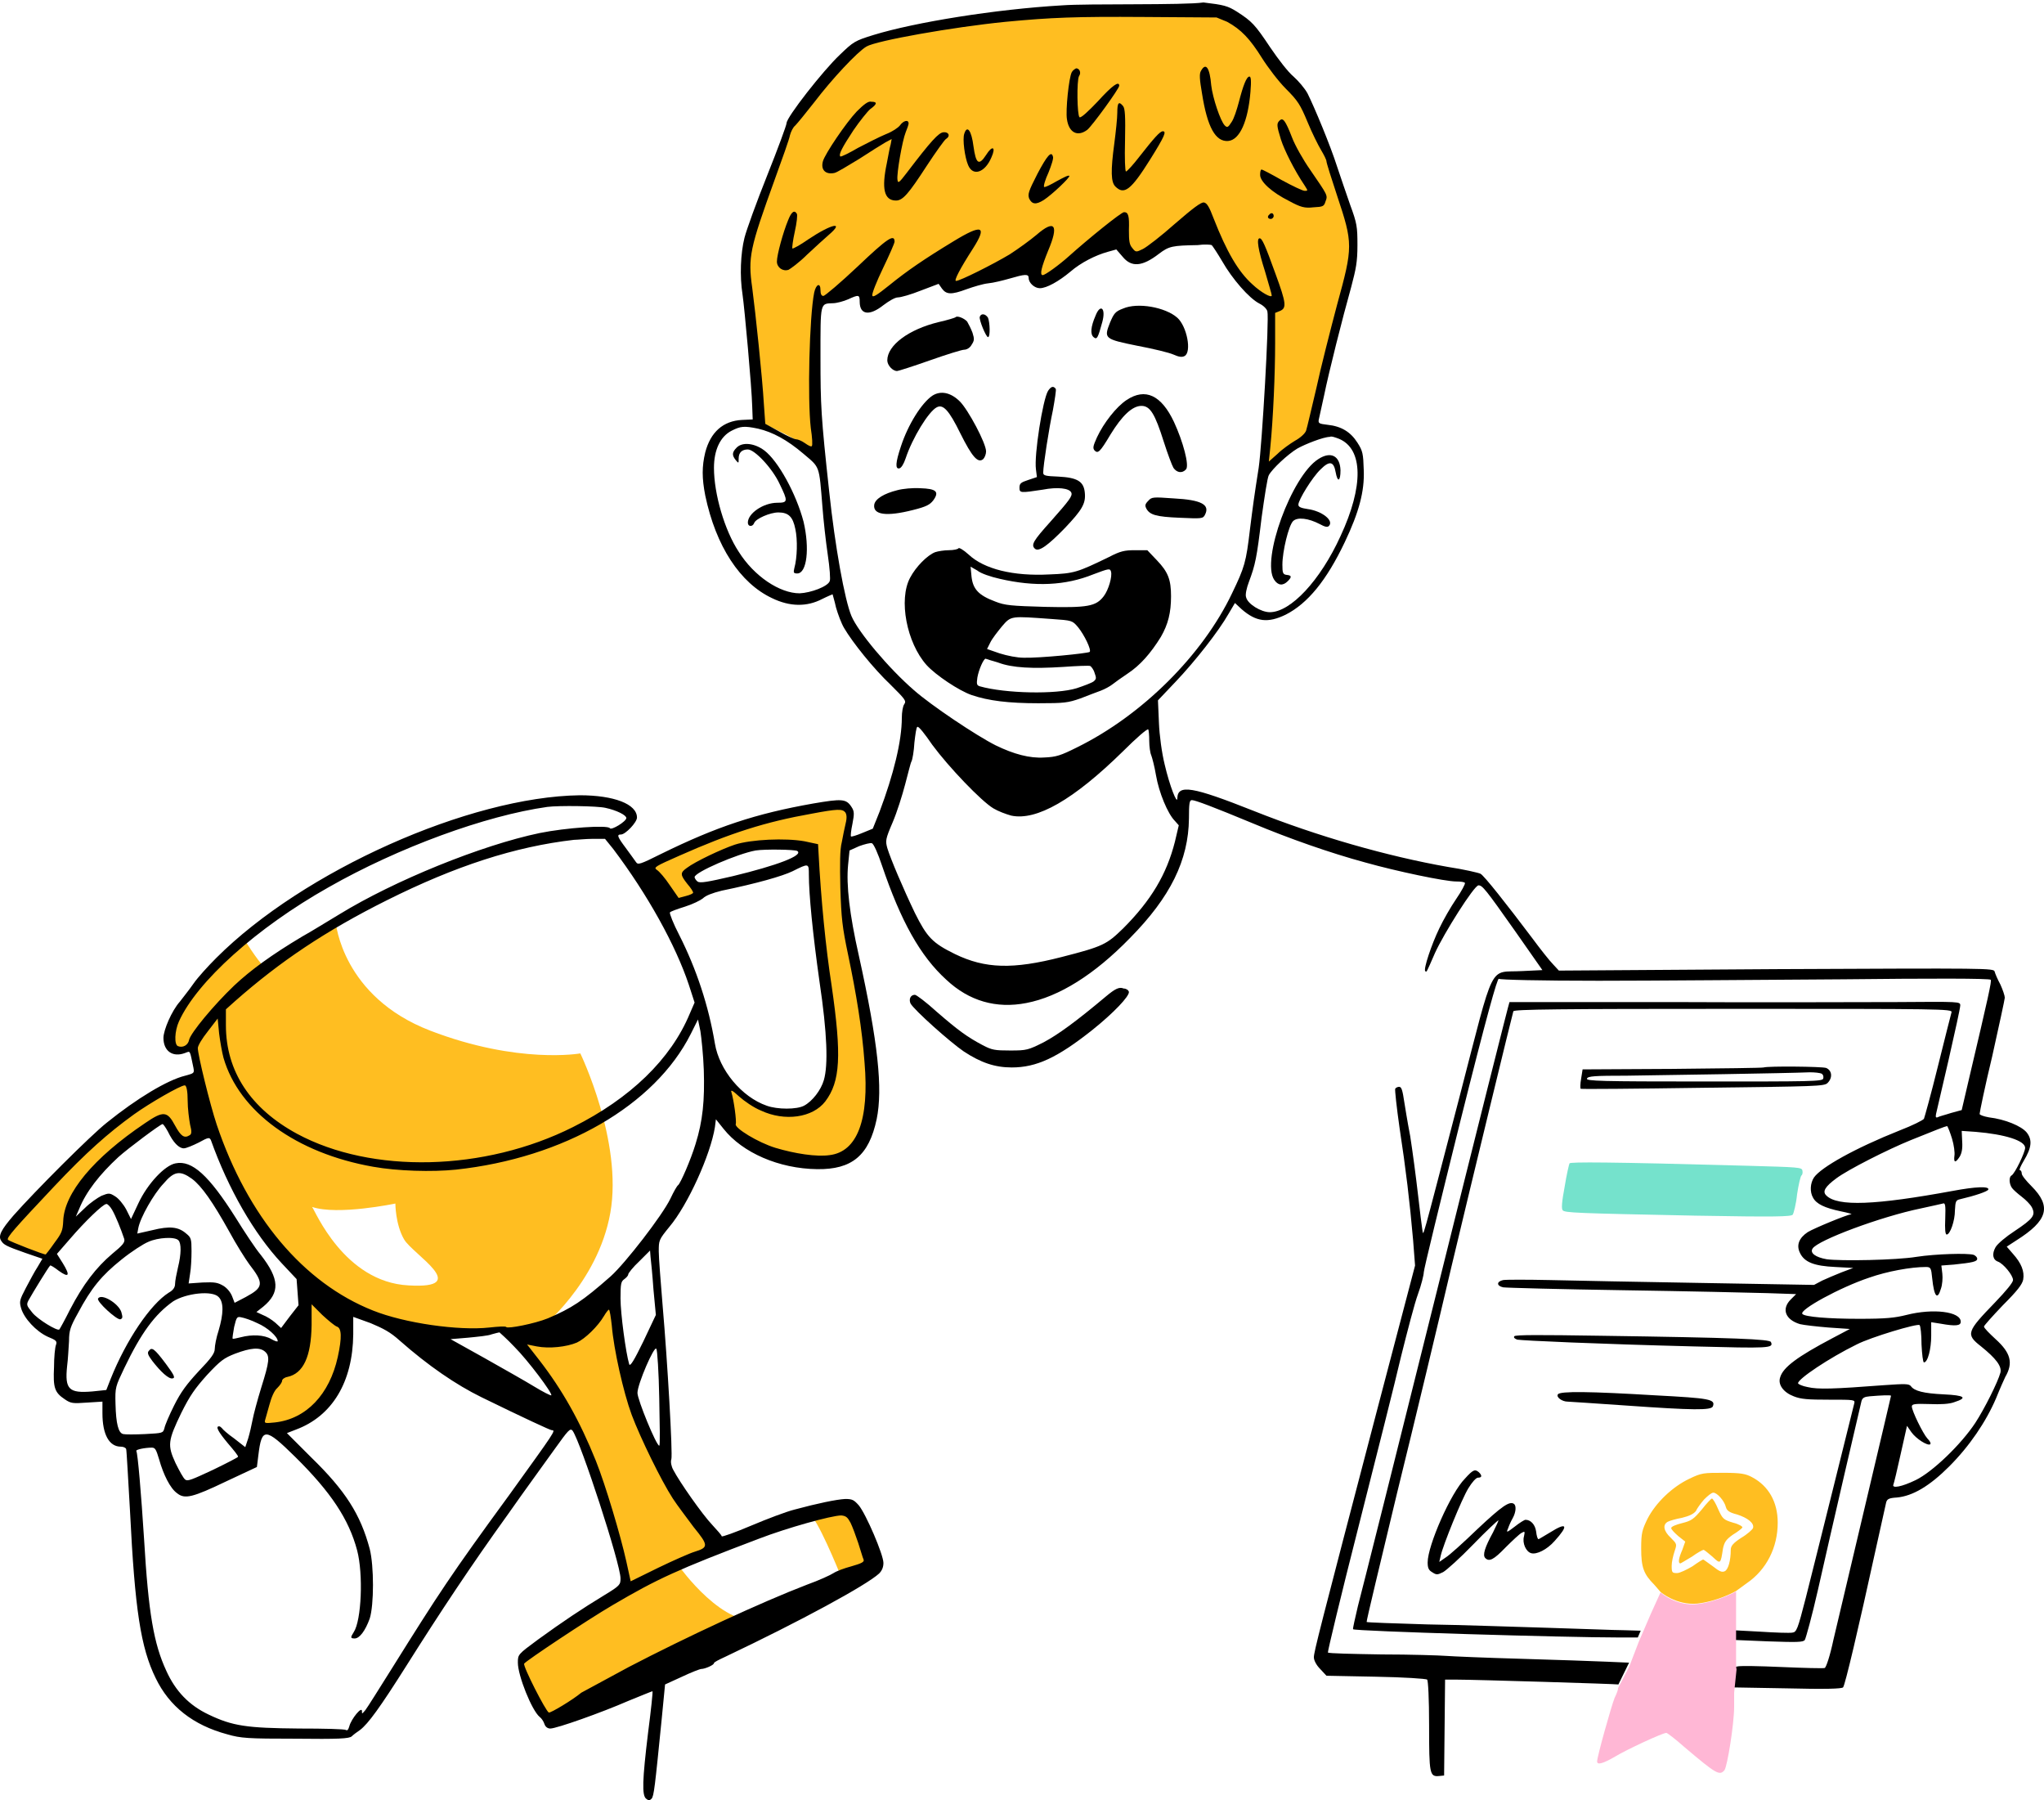 <svg width="636" height="560" viewBox="0 0 636 560" fill="none" xmlns="http://www.w3.org/2000/svg">
<path fill-rule="evenodd" clip-rule="evenodd" d="M516.686 495.218C516.686 495.218 521.507 499.436 528.136 498.833C534.765 498.08 540.189 494.916 540.189 494.916L543.503 492.506C549.68 488.288 553.145 481.357 553.145 473.674C553.145 467.196 550.283 462.224 545.16 459.512C543.202 458.458 541.695 458.156 536.272 458.156C530.095 458.156 529.492 458.156 525.726 459.964C520.302 462.525 515.18 467.497 512.619 472.469C510.961 475.934 510.66 476.838 510.66 481.659C510.66 487.534 511.413 489.643 514.728 492.958L516.686 495.218ZM530.245 466.442C531.3 465.388 532.505 464.333 533.108 464.333C534.313 464.333 536.573 466.894 537.025 468.853C537.326 469.907 538.08 470.51 540.49 471.113C543.805 472.167 545.914 473.825 545.462 475.331C545.311 475.783 543.654 477.29 541.846 478.344C539.285 480.001 538.532 480.905 538.532 482.111C538.532 485.425 537.778 488.137 536.724 488.74C535.82 489.192 535.066 488.89 532.957 487.233C531.451 486.178 530.095 485.124 529.944 485.124C529.793 485.124 528.287 486.028 526.63 487.233C524.822 488.288 522.713 489.342 521.809 489.342C520.302 489.342 520.151 489.192 520.151 487.082C520.151 485.877 520.603 483.919 521.055 482.563C521.809 480.303 521.809 480.303 519.85 478.344C517.59 476.235 517.289 474.276 518.946 473.373C519.549 473.071 521.507 472.469 523.315 472.167C525.726 471.565 526.931 470.962 527.684 470.058C527.986 469.305 529.191 467.648 530.245 466.442ZM534.615 469.455C535.97 472.469 536.272 472.77 539.285 473.674C541.093 474.126 542.298 474.879 542.147 475.18C541.997 475.482 540.641 476.536 539.134 477.44C537.025 478.947 536.573 479.7 536.121 481.659C535.368 486.63 535.368 486.63 532.807 484.22C531.601 483.165 530.245 482.111 530.095 482.111C529.794 482.111 528.136 483.015 526.479 484.22C524.671 485.274 523.014 486.329 522.863 486.329C522.11 486.329 522.261 484.822 523.466 482.111L524.37 479.55L522.261 477.892C521.055 476.838 520.001 475.783 520.001 475.331C520.001 474.879 521.507 474.277 523.315 473.825C526.328 473.071 526.931 472.619 529.492 469.606C530.999 467.648 532.505 466.141 532.656 466.141C532.957 466.141 533.861 467.648 534.615 469.455Z" fill="#FFBE21"/>
<path fill-rule="evenodd" clip-rule="evenodd" d="M488.362 361.887C488.211 362.188 487.458 365.352 486.855 369.118C485.951 373.939 485.801 376.049 486.253 376.501C487.006 377.254 489.868 377.404 527.533 378.158C552.993 378.61 557.212 378.459 557.814 377.856C558.116 377.404 558.869 374.542 559.17 371.529C559.622 368.516 560.225 365.955 560.526 365.653C560.828 365.503 560.978 364.749 560.828 364.147C560.677 363.092 559.622 363.092 543.803 362.64C500.264 361.435 488.663 361.435 488.362 361.887Z" fill="#75E2CC"/>
<path fill-rule="evenodd" clip-rule="evenodd" d="M1.139 385.088C1.139 385.088 15.602 367.913 25.545 358.422C35.488 349.081 52.362 338.385 55.375 337.029C58.388 335.673 60.497 336.275 60.497 336.275L62.154 352.697C62.154 352.697 58.388 356.614 57.032 356.011C55.676 355.409 50.253 348.177 50.253 348.177C50.253 348.177 40.912 354.053 33.831 359.778C26.75 365.503 22.381 373.487 21.929 376.802C21.477 380.116 21.779 382.527 21.779 382.527C21.779 382.527 15.451 391.566 14.698 391.566C14.246 391.566 1.892 388.101 1.139 385.088ZM86.41 425.615C86.41 425.615 77.823 443.392 80.083 444.145C82.342 444.899 93.792 444.296 101.626 434.955C109.461 425.614 106.899 407.686 106.899 407.686C106.899 407.686 129.95 414.918 138.085 414.918C146.221 414.918 156.767 414.014 156.767 414.014C156.767 414.014 169.874 426.518 176.653 439.475C183.583 452.431 192.02 481.207 192.773 484.37C193.527 487.384 194.28 495.519 194.28 495.519C194.28 495.519 162.19 514.954 162.04 517.063C161.738 519.172 167.765 534.539 170.778 534.991C172.736 535.292 216.728 514.351 245.955 500.34C243.093 501.545 240.23 502.751 237.368 503.655C225.466 507.27 211.304 487.233 211.304 487.233C211.304 487.233 221.097 482.864 231.04 478.645C226.069 480.152 222.603 481.357 222.603 481.357C222.603 481.357 207.237 460.265 200.758 446.857C195.335 435.558 192.02 408.741 191.116 400.606L167.765 413.713C167.765 413.713 185.994 399.4 189.911 377.254C193.828 355.107 180.57 327.688 180.57 327.688C180.57 327.688 161.286 331.153 133.867 320.607C106.447 310.061 104.489 287.011 104.489 287.011C104.489 287.011 84.904 300.419 82.945 301.022C82.041 301.323 79.028 296.954 76.015 292.284C65.017 301.022 57.334 309.458 54.32 316.087C50.705 323.62 52.663 326.935 54.622 326.935C56.58 326.935 59.895 326.181 59.895 326.181L61.401 334.919C61.401 334.919 65.318 351.341 71.646 365.201C77.973 379.062 92.888 396.237 94.546 397.14C96.203 398.195 96.504 426.368 86.41 425.615ZM253.036 496.875C264.034 491.602 271.567 487.986 271.567 487.986C271.567 487.986 267.198 470.661 264.335 469.606C263.431 469.305 258.761 470.36 252.885 472.017C256.2 476.536 262.226 491.753 262.226 491.753C262.226 491.753 258.309 494.163 253.036 496.875ZM224.411 349.081L223.507 337.179L224.863 334.769C228.479 338.234 233.752 343.055 236.464 344.411C240.833 346.369 248.516 348.026 254.844 342.151C261.171 336.275 258.761 319.101 256.953 304.336C255.145 289.572 252.584 264.412 252.584 264.412C252.584 264.412 245.051 262.755 234.807 263.358C224.562 264.111 214.468 272.096 214.468 272.096C214.468 272.096 217.029 277.821 216.728 278.875C216.577 279.779 209.798 281.888 207.086 282.792L200.005 271.041L200.306 269.535C204.525 267.727 213.865 263.659 219.741 260.947C227.575 257.482 245.955 252.962 245.955 252.962C245.955 252.962 261.473 250.703 262.979 251.155C264.335 251.607 264.335 255.373 263.13 260.043C261.925 264.714 262.377 280.231 264.335 291.832C266.294 303.432 271.567 332.66 271.567 342.151C271.567 351.642 267.198 363.544 248.215 361.435C235.56 359.928 228.027 353.3 224.411 349.081ZM97.107 375.446C105.092 378.158 123.02 374.391 123.02 374.391C123.02 374.391 123.02 380.87 125.731 385.54C128.443 390.21 147.125 401.058 127.087 399.852C107.05 398.798 98.011 376.501 97.107 375.446Z" fill="#FFBE21"/>
<path fill-rule="evenodd" clip-rule="evenodd" d="M236.314 131.232C236.314 131.232 244.449 134.848 247.763 136.957C251.078 139.066 255.296 140.874 255.296 140.874C255.296 140.874 253.488 123.549 253.639 115.865C253.79 108.182 255.146 93.267 255.146 93.267C255.146 93.267 256.803 92.363 260.117 91.76C263.432 91.158 270.663 87.994 270.663 87.994C270.663 87.994 269.609 94.02 270.814 94.472C272.019 94.924 294.618 85.282 294.618 85.282C294.618 85.282 294.467 89.199 296.877 88.747C299.439 88.446 320.832 81.365 320.832 81.365C320.832 81.365 320.982 87.542 324.146 87.24C327.31 86.939 346.594 74.435 346.594 74.435C346.594 74.435 351.114 81.666 354.88 80.16C358.646 78.653 374.315 70.518 374.315 70.518L380.04 77.598C380.04 77.598 386.066 86.638 388.627 89.802C391.188 92.965 396.461 95.828 396.461 95.828L393.297 145.846C393.297 145.846 399.776 141.175 401.584 139.518C403.391 137.861 407.911 135.3 407.911 135.3L420.868 84.981C420.868 84.981 422.223 76.845 421.32 71.422C420.416 65.998 405.049 29.388 405.049 29.388C405.049 29.388 399.324 22.91 397.817 21.404C396.311 19.897 389.983 6.489 377.479 4.53C364.974 2.572 327.762 3.325 310.135 5.585C292.508 7.845 272.471 11.31 266.897 14.172C261.322 17.035 249.722 34.661 246.408 39.031C243.093 43.249 232.698 76.092 232.396 81.214C232.396 86.186 236.615 118.426 236.314 131.232Z" fill="#FFBE21"/>
<path fill-rule="evenodd" clip-rule="evenodd" d="M330.475 1.668C309.684 2.873 284.675 6.941 271.869 10.858C265.994 12.666 265.542 12.967 261.323 17.035C256.05 22.006 244.751 36.469 244.751 38.277C244.751 38.88 242.039 46.262 238.725 54.548C235.41 62.834 232.247 71.572 231.644 73.983C230.439 78.804 230.137 85.885 231.041 91.609C231.644 95.677 233.904 120.385 234.054 126.411L234.205 130.479L230.891 130.629C225.015 130.931 221.098 134.396 219.441 140.723C218.386 145.092 218.386 148.708 219.441 154.132C222.755 169.951 230.288 181.401 240.231 186.071C245.806 188.783 251.079 188.783 255.749 186.372C257.557 185.468 259.063 184.866 259.063 184.866C259.063 185.016 259.666 186.824 260.118 188.934C260.721 191.043 261.775 193.905 262.679 195.412C265.24 199.781 271.719 207.916 277.142 213.039C281.511 217.408 282.114 218.01 281.361 219.065C280.909 219.667 280.607 221.626 280.607 223.283C280.607 230.515 278.046 240.91 273.677 252.51L271.568 257.783L268.253 259.139C266.446 259.893 264.939 260.345 264.788 260.194C264.638 260.043 264.788 258.386 265.24 256.277C265.843 253.113 265.843 252.36 264.939 251.004C263.282 248.443 261.926 248.443 253.037 249.949C235.109 253.113 222.906 257.181 205.731 265.618C199.102 268.932 198.5 269.083 197.897 268.179C197.445 267.576 196.089 265.617 194.733 263.81C192.021 260.194 191.871 259.591 193.227 259.591C194.583 259.591 198.198 255.825 198.198 254.318C198.198 250.1 190.967 247.388 180.421 247.388C146.071 247.84 94.396 270.89 67.278 298.009C64.717 300.57 61.553 304.035 60.197 305.993C58.841 307.952 56.883 310.362 55.979 311.568C53.418 314.43 50.856 320.456 50.856 322.867C50.856 326.935 53.719 329.044 57.636 327.537C59.293 326.935 58.992 326.483 60.197 332.208C60.498 333.865 60.348 333.865 57.636 334.618C52.062 335.974 42.57 341.699 33.23 349.232C28.258 353.149 10.932 370.474 4.153 378.158C0.387 382.527 -0.668 384.485 0.387 385.992C1.14 387.197 1.893 387.649 7.919 389.758L13.192 391.566L11.686 394.127C10.782 395.483 9.275 398.346 8.07 400.606C6.111 404.372 5.961 404.824 6.563 406.933C7.467 410.097 11.234 414.165 14.85 415.822C17.411 416.876 17.863 417.178 17.411 418.383C17.109 419.136 16.808 422.3 16.808 425.313C16.507 431.641 16.959 433.147 20.122 435.257C22.081 436.613 22.684 436.612 27.053 436.311L31.874 436.01V439.626C31.874 446.255 33.983 450.021 37.599 450.021C38.352 450.021 39.105 450.322 39.256 450.774C39.407 451.226 39.858 459.964 40.461 470.209C41.968 500.641 43.776 512.543 48.446 522.035C52.664 530.773 60.046 536.648 70.743 539.511C74.961 540.716 76.92 540.867 91.986 540.867C105.243 541.017 108.708 540.867 109.462 540.113C109.914 539.661 111.119 538.757 112.023 538.155C114.584 536.196 118.2 531.225 126.486 518.118C137.032 501.395 146.523 487.082 158.124 470.962C163.397 463.429 170.026 454.39 172.587 450.774C176.805 444.898 177.408 444.145 178.161 445.049C180.722 448.665 193.076 486.48 193.076 490.999C193.076 492.958 192.925 493.259 187.954 496.272C181.023 500.491 175.148 504.408 167.464 509.982C161.137 514.652 161.137 514.652 161.137 517.214C161.137 521.281 165.506 532.129 167.916 534.087C168.519 534.539 169.122 535.443 169.423 536.347C169.724 537.251 170.478 537.703 171.231 537.703C173.189 537.703 187.2 532.731 195.486 529.115C199.554 527.458 202.869 526.102 203.019 526.102C203.17 526.253 202.567 531.978 201.663 538.908C199.855 553.823 199.705 558.493 201.061 559.548C201.814 560.151 202.115 560.151 202.718 559.548C203.471 558.795 203.773 555.932 205.882 534.84L206.936 523.993L212.209 521.583C215.072 520.227 217.784 519.172 218.236 519.172C219.29 519.172 222.153 517.967 222.153 517.364C222.153 517.063 223.659 516.31 225.618 515.406C249.12 504.257 269.609 493.109 273.526 489.493C274.43 488.589 274.882 487.534 274.882 486.178C274.882 483.617 269.459 470.962 267.199 468.25C265.692 466.593 265.24 466.292 262.981 466.292C260.269 466.442 254.393 467.648 247.162 469.606C244.751 470.209 238.725 472.469 233.753 474.578C228.782 476.687 224.563 478.194 224.563 477.892C224.563 477.591 223.207 476.085 221.55 474.277C218.537 471.113 211.456 461.019 209.498 457.252C208.895 456.198 208.594 454.691 208.895 453.938C209.347 452.281 207.69 423.505 206.183 406.18C205.58 398.798 204.978 391.265 204.978 389.306C204.978 385.841 204.978 385.691 208.292 381.623C214.017 374.843 221.098 359.175 222.454 350.588L222.755 348.177L225.166 351.19C231.041 358.572 242.341 363.544 254.242 363.695C265.09 363.845 270.363 359.476 272.773 348.177C274.732 338.686 273.225 324.374 267.199 297.105C264.336 284.45 263.282 275.259 263.884 269.083L264.336 264.563L267.35 263.207C269.007 262.604 270.815 262.152 271.267 262.303C271.869 262.454 273.225 265.618 274.43 269.233C280.306 286.559 286.332 297.406 294.468 304.788C301.549 311.417 309.985 313.828 319.326 312.02C329.571 310.061 340.569 303.131 351.566 291.832C364.222 279.026 369.796 267.576 369.947 254.62C369.947 249.949 370.097 248.895 370.85 248.895C371.905 248.895 377.479 251.004 389.833 256.126C400.982 260.797 413.788 265.316 424.936 268.329C434.578 271.041 449.644 274.205 453.109 274.205C454.465 274.205 455.67 274.356 455.821 274.657C455.971 274.958 454.766 277.218 453.109 279.629C451.452 282.039 449.041 286.257 447.836 288.819C445.425 293.79 442.864 301.474 443.467 302.076C443.919 302.528 443.768 302.679 446.48 296.502C449.192 290.476 458.683 275.41 460.039 275.41C461.244 275.41 462.148 276.465 471.489 289.723L479.926 301.775L473.598 302.076C463.052 302.679 465.312 298.159 454.163 341.096C441.659 389.005 443.015 384.335 442.563 382.527C442.412 381.623 441.81 376.802 441.207 371.529C440.604 366.256 439.55 358.271 438.796 353.45C437.893 348.78 437.139 343.959 436.989 343.055C436.386 338.987 436.085 338.083 435.331 338.083C434.879 338.083 434.277 338.385 434.126 338.686C433.975 338.987 434.578 344.561 435.482 350.889C437.441 363.695 438.646 373.789 439.7 385.841L440.303 393.675L428.703 437.818C410.473 507.421 408.816 513.899 408.816 515.556C408.816 516.46 409.569 517.967 410.774 519.172L412.733 521.281L428.1 521.583C436.537 521.733 443.768 522.185 444.069 522.487C444.371 522.788 444.672 528.362 444.672 536.799C444.672 551.865 444.823 552.768 447.836 552.467L449.342 552.316L449.493 537.401L449.644 522.487H453.109C458.984 522.487 503.277 523.843 503.579 523.993L506.893 517.214L499.963 516.912C496.197 516.762 484.144 516.31 473.297 516.008C462.45 515.707 451.904 515.255 449.945 515.104C447.987 514.954 438.947 514.652 429.908 514.652C420.868 514.502 413.336 514.351 413.185 514.05C413.034 513.899 417.253 496.272 422.676 475.03C428.1 453.637 434.126 429.833 435.934 421.999C437.893 414.165 440.152 405.427 441.207 402.564C442.262 399.702 443.015 396.538 443.015 395.785C443.015 394.881 448.137 373.939 454.314 349.081C462.6 315.937 465.915 304.186 466.367 304.487C466.819 304.788 479.022 305.089 497.402 305.089C514.125 305.089 548.474 304.788 573.483 304.638C600.752 304.336 619.283 304.336 619.433 304.788C619.735 305.24 618.831 309.459 612.503 336.275L610.394 345.315L607.08 346.219C605.272 346.821 603.313 347.273 602.861 347.575C602.259 347.725 602.259 347.424 602.409 346.52C602.56 345.767 604.368 338.083 606.326 329.646C608.285 321.059 609.942 313.526 609.942 312.773C609.942 311.568 609.942 311.568 590.206 311.718C579.359 311.718 547.872 311.869 520.151 311.718C492.43 311.718 469.832 311.718 469.681 311.718C469.53 311.869 459.286 352.546 446.932 402.263C434.578 451.829 423.58 495.67 422.526 499.587C421.622 503.504 420.868 506.668 421.019 506.818C421.622 507.421 487.007 509.379 503.88 509.379H509.605L510.509 507.27L505.537 507.12C502.825 507.12 491.978 506.668 481.583 506.366C471.188 506.065 454.314 505.462 444.069 505.312C433.825 505.01 425.388 504.709 425.237 504.559C425.087 504.408 429.456 486.329 434.729 464.333C440.152 442.337 447.685 410.85 451.602 394.127C458.532 365.051 470.434 316.087 470.886 314.581C471.188 313.978 485.349 313.828 539.284 313.828C603.916 313.828 607.532 313.828 607.23 314.882C607.08 315.485 605.121 323.018 603.012 331.605C600.903 340.192 598.793 347.725 598.643 348.027C598.341 348.479 595.027 350.136 591.11 351.642C577.099 357.217 566.704 363.092 564.444 366.256C563.239 368.064 563.088 370.776 564.143 372.583C565.197 374.542 567.758 375.747 572.73 376.802C574.99 377.254 576.496 377.706 576.044 377.706C574.688 377.857 564.444 382.075 562.485 383.28C559.773 385.088 558.87 387.348 560.075 389.758C561.431 392.621 564.444 393.826 571.073 394.127L576.647 394.429L573.031 395.785C571.073 396.538 568.361 397.743 567.005 398.346L564.444 399.702L529.642 399.099C510.509 398.798 489.116 398.346 482.185 398.195C475.105 398.045 468.626 398.045 467.722 398.195C465.613 398.647 465.613 400.003 467.722 400.455C468.626 400.606 485.5 401.058 505.236 401.359C524.972 401.66 545.16 402.112 549.981 402.263L558.87 402.564L557.212 404.221C554.199 407.235 555.555 410.549 560.075 411.905C561.28 412.206 565.348 412.658 568.964 412.959L575.592 413.411L570.169 416.274C559.322 421.999 554.802 425.313 553.898 428.477C553.145 430.737 554.953 433.147 558.116 434.353C560.376 435.257 562.485 435.407 569.114 435.407C577.099 435.407 577.25 435.407 576.948 436.613C576.798 437.215 573.935 448.665 570.621 462.073C567.306 475.331 563.389 491.15 561.883 497.026C559.322 506.969 559.02 507.722 557.664 507.873C556.76 508.024 552.391 507.873 547.721 507.572L539.284 507.12V510.133L550.132 510.585C559.02 510.886 561.129 510.886 561.581 510.133C561.883 509.681 563.841 502.6 565.649 494.615C567.457 486.48 571.223 470.209 573.935 458.458C576.647 446.707 579.057 436.613 579.208 435.859C579.509 434.805 580.112 434.503 581.769 434.353C585.385 434.051 588.398 433.901 588.398 434.202C588.398 434.353 584.782 449.569 580.413 468.1C576.044 486.63 571.525 505.613 570.47 510.133C569.416 515.104 568.21 518.72 567.758 518.871C567.306 519.022 561.28 518.871 554.35 518.569C547.42 518.268 541.243 518.118 540.489 518.419C539.736 518.569 539.435 518.569 539.284 517.666L538.531 524.897L555.706 525.198C567.909 525.5 573.031 525.349 573.483 524.897C574.086 524.294 578.304 506.366 583.577 482.261C585.234 474.728 586.741 468.1 586.892 467.346C587.193 466.292 587.796 465.99 590.206 465.84C595.178 465.388 600.451 462.224 606.477 456.198C612.805 449.87 617.927 442.337 621.091 434.955C622.296 431.942 623.652 428.929 623.953 428.326C626.514 423.957 625.61 420.794 620.94 416.575C618.981 414.767 617.324 413.11 617.324 412.658C617.324 412.357 620.036 409.344 623.2 406.029C627.72 401.51 629.226 399.551 629.527 398.044C629.979 395.483 628.925 392.922 626.364 390.06L624.405 387.8L627.418 385.841C637.211 379.664 638.416 375.295 632.089 368.968C630.431 367.311 629.075 365.653 629.075 365.051C629.075 364.448 628.774 363.996 628.473 363.996C628.172 363.996 628.774 362.64 629.678 361.134C632.239 356.915 632.39 354.505 630.582 352.245C628.925 350.286 623.953 348.177 618.831 347.575C617.174 347.273 615.968 346.821 615.968 346.52C615.968 346.068 617.626 337.933 619.885 328.592C621.995 319.1 623.802 310.814 623.802 310.362C623.802 309.76 623.2 307.952 622.447 306.295C621.543 304.638 620.789 302.83 620.639 302.227C620.337 301.172 618.981 301.172 552.693 301.474L485.048 301.926L483.24 299.967C482.185 298.913 479.323 295.297 476.762 291.832C468.928 281.436 461.696 272.246 460.642 271.794C460.039 271.493 455.519 270.439 450.548 269.685C431.716 266.371 410.021 260.194 389.984 252.209C371.001 244.676 366.481 243.923 366.331 248.292C366.331 250.552 363.92 244.375 362.414 237.897C361.51 234.281 360.756 228.707 360.606 224.79L360.305 217.859L365.879 211.984C371.754 205.807 379.137 196.466 382.3 190.892L384.259 187.578L386.368 189.536C390.888 193.453 394.504 193.905 400.078 191.193C406.857 187.728 412.733 180.647 418.458 168.595C422.827 159.405 424.635 152.776 424.333 146.147C424.183 141.175 424.032 140.271 422.375 137.71C420.266 134.396 417.403 132.588 413.034 132.136C410.473 131.835 410.172 131.684 410.322 130.629C410.473 130.027 411.226 126.562 411.98 123.097C413.486 115.715 417.705 98.992 420.416 89.35C421.923 83.625 422.375 81.516 422.375 76.243C422.375 70.517 422.224 69.463 420.115 63.738C418.91 60.273 417.102 55 416.047 51.836C413.938 45.207 408.967 33.306 406.857 29.087C405.953 27.43 403.995 25.17 402.488 23.814C400.831 22.458 397.818 18.541 395.257 14.775C390.436 7.543 389.532 6.639 384.861 3.626C381.999 1.818 380.794 1.517 374.466 0.764C368.591 1.668 338.309 1.065 330.475 1.668ZM381.848 6.79C386.217 9.2 388.929 12.063 392.696 18.089C394.504 20.952 397.818 25.321 400.078 27.581C403.844 31.347 404.597 32.552 406.857 37.976C408.213 41.29 410.172 45.207 411.076 46.714C411.98 48.22 412.733 49.727 412.733 50.179C412.733 50.631 414.24 55.452 416.047 60.876C421.019 75.791 421.019 76.695 416.047 94.773C413.938 102.758 410.925 114.509 409.569 120.837C408.063 127.164 406.707 133.04 406.405 133.944C406.104 134.848 404.597 136.204 402.94 137.108C401.434 138.012 398.873 139.82 397.517 141.175L394.805 143.586L395.257 139.217C396.161 130.178 396.763 116.166 396.763 106.826V97.334L398.27 96.732C400.379 95.828 400.228 94.321 396.914 85.282C393.6 76.092 392.696 74.133 391.942 74.133C390.888 74.133 391.49 77.749 393.6 84.378C394.654 88.144 395.709 91.459 395.709 91.911C395.709 92.815 392.394 91.007 389.683 88.446C385.313 84.529 381.698 78.352 377.63 67.956C376.274 64.341 375.521 63.135 374.617 62.985C373.713 62.834 371.152 64.793 365.577 69.614C361.359 73.38 356.839 76.845 355.634 77.448C353.525 78.502 353.374 78.502 352.32 77.147C351.416 76.092 351.265 75.037 351.265 71.572C351.416 67.203 351.114 65.998 349.759 65.998C348.855 65.998 338.459 74.435 332.584 79.708C329.571 82.419 325.202 85.583 324.448 85.583C323.394 85.583 324.147 82.871 326.105 78.05C329.571 69.915 328.215 68.107 322.49 73.079C320.531 74.736 316.765 77.448 314.204 79.105C308.931 82.269 298.686 87.391 297.481 87.391C296.728 87.391 298.686 83.625 302.754 77.297C307.273 70.216 305.616 69.614 296.728 75.037C287.537 80.612 282.265 84.227 276.69 88.747C272.924 91.76 271.568 92.664 271.417 91.911C271.267 91.308 272.773 87.542 274.732 83.474C276.69 79.406 278.347 75.64 278.347 75.188C278.347 72.627 276.088 74.133 266.898 82.871C261.474 87.994 256.653 92.061 256.201 92.061C255.598 92.061 255.297 91.459 255.297 90.254C255.297 87.843 253.941 88.295 253.339 91.007C251.832 98.54 251.229 124.151 252.284 133.191C252.736 136.053 252.887 138.614 252.585 138.765C252.435 139.066 251.531 138.614 250.476 137.861C249.421 137.108 248.216 136.656 247.764 136.656C247.162 136.656 244.902 135.601 242.491 134.245L238.122 131.835L237.67 125.507C237.218 117.673 235.109 97.485 234.054 89.5C232.699 80.009 233.301 77.297 240.985 56.055C243.395 49.426 245.655 43.098 245.806 42.044C246.107 40.989 246.71 39.633 247.463 39.03C248.066 38.428 250.777 35.113 253.489 31.648C258.762 24.718 266.747 16.131 269.609 14.473C272.622 12.665 296.276 8.447 312.848 6.79C327.16 5.434 334.542 5.133 356.086 5.283L378.534 5.434L381.848 6.79ZM377.027 76.243C377.329 76.544 378.835 78.804 380.342 81.365C383.355 86.638 388.628 92.815 391.942 94.472C393.148 95.075 394.202 96.129 394.353 96.882C394.955 99.142 392.696 138.464 391.641 145.544C390.285 154.132 389.833 157.446 388.929 164.678C387.724 174.922 387.272 176.429 383.355 184.564C374.165 203.848 355.333 222.53 335.145 232.473C330.023 235.034 328.667 235.486 324.9 235.637C320.381 235.938 315.409 234.582 309.835 231.871C303.808 228.857 289.647 219.366 284.374 214.696C276.54 207.916 267.048 196.617 264.939 191.645C262.83 186.674 259.817 169.951 258.009 152.927C255.448 129.424 255.297 126.11 255.297 111.044C255.297 93.869 255.146 94.472 259.214 94.321C260.269 94.321 262.529 93.719 263.884 93.116C267.199 91.609 267.5 91.609 267.5 93.869C267.5 97.937 270.513 98.389 274.882 94.924C276.69 93.568 278.498 92.513 279.402 92.513C280.306 92.513 283.47 91.609 286.483 90.404L292.057 88.295L293.112 89.802C294.468 91.609 295.974 91.76 300.795 89.952C302.904 89.199 305.918 88.295 307.424 88.144C309.081 87.994 312.094 87.24 314.204 86.638C318.874 85.282 320.079 85.131 320.079 86.487C320.079 87.994 321.887 89.651 323.544 89.651C325.654 89.651 329.42 87.542 333.036 84.529C336.35 81.666 340.87 79.406 344.636 78.352L347.348 77.598L349.307 79.858C352.018 83.173 355.333 83.022 360.606 78.954C363.77 76.544 364.824 76.393 372.658 76.243C374.767 75.941 376.726 76.092 377.027 76.243ZM235.862 133.341C240.382 134.396 244.902 136.806 250.024 141.175C255.146 145.544 254.845 144.49 255.9 157.597C256.201 161.665 256.954 168.444 257.557 172.512C258.16 176.58 258.461 180.346 258.159 180.798C257.557 182.455 252.284 184.414 248.819 184.564C242.642 184.564 234.657 179.291 229.836 171.608C225.467 164.979 222.153 153.68 222.153 145.544C222.153 139.97 224.111 135.752 227.727 133.944C230.439 132.588 231.493 132.437 235.862 133.341ZM416.65 136.505C424.183 139.669 424.333 151.269 417.102 166.787C410.774 180.647 401.584 190.44 395.106 190.44C392.394 190.44 388.176 187.879 387.724 185.77C387.423 185.016 387.875 182.907 388.628 180.949C390.586 175.676 391.038 173.717 392.545 161.062C393.449 154.584 394.353 148.558 394.805 147.804C395.859 145.846 400.68 141.326 403.694 139.518C406.104 138.162 411.829 135.902 413.788 135.902C414.24 135.601 415.445 136.053 416.65 136.505ZM290.099 231.72C295.221 238.65 305.315 249.196 309.081 251.456C310.588 252.36 312.998 253.264 314.656 253.716C322.49 255.373 333.94 248.895 349.457 233.678C353.525 229.611 356.99 226.598 357.291 226.899C357.442 227.2 357.593 228.707 357.593 230.515C357.593 232.172 357.894 234.281 358.195 234.884C358.497 235.637 359.25 238.499 359.702 241.211C360.606 246.484 363.318 253.113 365.577 255.373L366.783 256.729L365.577 261.851C363.016 271.945 358.195 280.081 349.457 288.819C344.335 293.79 343.28 294.393 330.324 297.707C315.108 301.624 306.52 301.323 297.18 296.803C290.099 293.338 288.441 291.53 284.675 283.998C281.059 276.465 277.142 267.275 276.088 263.81C275.485 261.55 275.485 261.098 277.745 255.825C279.101 252.661 280.758 247.388 281.662 243.923C282.566 240.609 283.319 237.294 283.62 236.842C283.922 236.24 284.374 233.678 284.524 230.967C284.826 228.405 285.127 226.146 285.428 226.146C285.73 225.694 287.839 228.405 290.099 231.72ZM188.406 251.305C191.871 252.058 194.884 253.565 194.884 254.469C194.884 255.524 190.214 258.386 189.762 257.633C189.159 256.578 176.052 257.482 167.916 259.139C149.838 262.906 122.719 273.904 105.545 284.45C102.23 286.408 96.957 289.723 93.944 291.38C84.603 296.954 77.975 301.775 72.852 306.596C66.525 312.622 59.293 321.36 58.841 323.47C58.54 325.127 56.883 326.031 55.376 325.428C54.171 324.976 54.322 320.758 55.677 317.745C61.252 305.391 79.782 288.668 102.23 276.013C123.925 263.659 151.043 253.716 170.327 251.004C173.943 250.552 185.844 250.703 188.406 251.305ZM262.981 252.661C263.432 253.264 263.583 254.318 263.131 256.126C262.83 257.482 262.227 260.194 261.926 262.002C261.323 264.262 261.323 268.781 261.474 276.163C261.775 285.655 262.077 288.367 263.884 296.954C266.446 309.157 268.253 320.155 269.007 330.55C270.513 348.328 266.747 358.271 258.159 359.326C254.092 359.928 247.312 358.874 241.286 357.066C235.862 355.409 228.48 350.889 228.932 349.684C229.233 348.78 228.33 342.151 227.576 339.74C227.275 338.837 228.028 339.289 229.987 341.096C231.493 342.452 234.506 344.561 236.766 345.465C244.148 348.93 252.887 347.725 256.804 342.603C261.474 336.426 261.926 328.441 258.762 306.596C256.954 294.996 255.448 279.779 254.694 265.316L254.544 262.604L250.325 261.701C244.45 260.646 233.753 261.098 228.631 262.755C224.563 264.111 216.277 268.028 213.716 269.987C211.607 271.493 211.607 272.096 213.867 274.958C214.921 276.163 215.674 277.369 215.674 277.67C215.674 277.971 214.62 278.423 213.415 278.725L211.155 279.327L208.443 275.41C206.936 273.15 205.128 271.041 204.375 270.589C203.321 269.836 203.773 269.535 211.305 266.22C227.275 259.139 238.122 255.674 252.585 253.113C260.57 251.606 262.077 251.607 262.981 252.661ZM190.816 264.111C201.513 278.273 210.251 294.092 214.319 306.295L216.126 311.869L214.62 315.334C208.744 329.496 196.089 341.699 178.312 350.588C150.742 364.448 115.639 365.201 92.438 352.697C77.975 344.863 70.291 333.262 70.291 318.95V313.978L73.153 311.417C87.165 299.063 101.326 289.572 120.309 280.081C141.702 269.384 160.233 263.358 178.613 261.249C179.668 261.249 182.229 260.947 184.338 260.947H188.255L190.816 264.111ZM248.066 264.714C250.175 266.07 241.738 269.233 228.028 272.548C220.194 274.356 217.784 274.808 217.03 274.205C216.578 273.904 216.126 273.15 216.126 272.849C216.126 271.342 229.384 265.617 235.109 264.563C237.972 264.111 247.312 264.262 248.066 264.714ZM251.681 272.096C251.681 278.122 252.887 290.476 254.996 305.391C257.406 321.511 257.708 331.304 256.352 335.974C255.448 339.138 252.736 342.603 250.175 343.959C247.915 345.164 241.889 345.164 238.574 343.959C230.74 341.247 223.81 332.81 222.454 324.675C220.495 312.924 216.729 301.474 211.305 290.777C209.498 287.312 208.292 284.148 208.443 283.847C208.594 283.546 210.703 282.792 213.113 282.039C215.524 281.286 217.934 280.081 218.688 279.478C219.591 278.574 221.55 277.821 224.563 277.067C235.561 274.808 243.395 272.548 246.559 271.041C251.681 268.48 251.681 268.48 251.681 272.096ZM69.538 329.044C74.359 345.767 92.136 358.723 116.091 362.942C123.623 364.297 134.471 364.599 141.853 363.845C175.449 360.23 203.773 343.808 214.921 321.662L217.181 317.142L217.934 320.758C218.236 322.716 218.838 328.291 218.989 332.81C219.29 342.302 218.688 348.629 216.428 355.861C214.921 360.832 211.757 368.064 211.004 368.666C210.703 368.817 209.648 370.625 208.594 372.885C206.032 378.158 194.583 392.922 190.063 396.99C181.174 404.824 177.86 406.933 170.478 410.097C166.41 411.754 157.973 413.411 157.521 412.809C157.37 412.507 154.96 412.658 152.248 412.959C142.757 414.014 125.883 411.603 116.091 407.686C94.396 399.099 77.071 378.459 67.429 349.834C65.319 343.507 61.553 328.14 61.553 326.031C61.553 325.277 62.909 323.018 64.717 320.758L67.73 316.841L68.182 321.511C68.483 323.922 69.086 327.387 69.538 329.044ZM58.389 342.302C58.389 344.863 58.841 348.177 59.142 349.834C59.745 352.094 59.594 352.848 58.992 353.149C57.335 354.203 56.28 353.45 54.472 350.136C52.062 345.616 50.856 345.465 45.132 349.382C29.011 360.23 19.972 371.228 19.671 379.815C19.52 382.828 19.219 383.581 16.959 386.595C15.603 388.553 14.398 390.06 14.247 390.21C14.096 390.512 2.948 386.143 2.496 385.691C1.893 385.088 4.605 382.075 16.808 369.118C26.751 358.572 33.531 352.546 41.666 346.671C46.487 343.206 56.129 337.631 57.485 337.631C58.088 337.631 58.389 339.74 58.389 342.302ZM52.212 351.944C53.87 355.409 55.677 357.217 57.184 357.217C57.937 357.217 60.046 356.313 61.854 355.409C64.867 353.752 65.169 353.752 65.621 354.655C71.044 369.872 79.029 383.732 87.617 392.922L92.287 397.894L92.588 401.962L92.889 406.029L90.178 409.494L87.466 413.11L85.658 411.453C84.603 410.549 82.946 409.494 81.741 409.042L79.782 408.138L81.892 406.481C87.165 402.112 87.014 397.894 81.138 390.361C79.481 388.402 76.016 383.13 73.304 378.76C65.018 365.653 59.745 360.832 54.623 361.887C51.308 362.49 45.885 368.215 43.022 374.391L40.762 379.212L39.256 376.199C38.352 374.542 36.845 372.734 35.791 372.132C34.133 371.077 33.832 371.077 31.572 371.981C30.367 372.584 27.957 374.241 26.45 375.747L23.588 378.459L24.642 376.049C26.751 370.776 30.97 365.352 36.845 359.928C39.858 357.217 49.953 349.684 50.555 349.684C50.706 349.533 51.459 350.588 52.212 351.944ZM607.381 354.203C607.984 356.162 608.285 358.572 608.134 359.476C607.833 361.736 608.435 361.887 609.791 359.778C610.394 358.723 610.695 357.367 610.545 355.107L610.394 351.793L614.763 352.094C623.802 352.848 630.13 354.806 630.13 357.066C630.13 358.422 626.966 365.051 625.912 365.653C625.008 366.105 625.158 368.365 626.062 369.57C626.514 370.173 627.72 371.228 629.075 372.282C630.281 373.186 631.787 374.693 632.239 375.597C633.444 378.007 632.691 379.062 626.816 382.979C624.254 384.636 621.543 386.896 620.94 387.95C619.735 390.06 620.036 391.868 621.693 392.47C623.35 393.073 626.364 396.689 626.364 398.195C626.364 398.948 624.254 401.51 620.789 405.125C611.901 414.315 611.599 415.069 616.42 418.835C621.091 422.601 622.898 425.012 622.447 426.97C621.693 429.833 617.475 438.27 614.612 442.639C610.243 449.268 601.355 457.855 596.082 460.416C591.713 462.525 588.549 463.128 589.151 461.772C589.302 461.471 590.357 457.102 591.411 452.281L593.37 443.543L594.726 445.501C596.232 447.61 599.848 449.87 600.601 449.268C600.903 448.966 600.451 448.213 599.697 447.46C598.342 445.953 594.876 438.872 594.876 437.516C594.876 436.763 595.78 436.613 600.3 436.763C603.765 436.914 606.628 436.763 608.134 436.16C612.353 434.805 611.298 434.051 604.82 433.75C598.492 433.449 595.63 432.695 594.575 431.189C593.973 430.435 592.767 430.436 586.289 430.888C570.47 432.093 565.649 432.243 562.485 431.49C560.828 431.189 559.472 430.586 559.472 430.285C559.472 428.929 569.114 422.451 577.702 418.232C582.071 415.973 596.684 411.603 597.287 412.206C597.588 412.507 597.89 415.069 597.89 418.232C598.04 421.245 598.341 423.807 598.643 423.807C599.848 423.807 600.903 419.588 600.903 415.521V411.302L603.765 411.754C608.737 412.658 610.093 412.357 610.093 411.152C610.093 407.988 601.505 406.933 593.219 409.042C589.603 409.946 586.892 410.248 578.455 410.248C568.964 410.248 561.581 409.645 560.828 408.741C559.623 407.536 572.579 400.455 581.619 397.442C587.193 395.483 594.575 394.127 599.245 394.127C600.752 394.127 600.903 394.429 601.204 397.592C601.807 403.468 602.861 404.523 603.916 400.907C604.368 399.702 604.518 397.592 604.368 396.237L604.066 393.675L607.984 393.374C613.708 392.771 615.215 392.47 615.215 391.566C615.215 391.114 614.763 390.662 614.16 390.361C612.353 389.758 602.259 390.06 596.383 390.964C590.055 392.018 572.579 392.32 568.361 391.717C564.896 391.114 563.088 389.758 563.992 388.403C565.498 385.841 585.234 378.459 597.739 375.898C601.053 375.145 604.066 374.542 604.518 374.391C605.272 374.09 605.422 374.843 605.272 379.062C605.121 382.376 605.272 384.033 605.724 384.033C606.778 384.033 608.285 379.815 608.285 376.501C608.435 373.638 608.586 373.337 609.942 373.035C614.462 371.981 618.529 370.625 618.68 370.022C618.981 368.968 614.763 369.118 607.532 370.474C583.728 374.843 571.675 375.446 568.21 371.83C567.005 370.625 567.909 369.118 571.374 366.557C574.99 363.845 587.494 357.518 594.575 354.655C597.588 353.45 601.355 351.944 602.861 351.341C604.368 350.738 605.724 350.286 605.874 350.286C606.176 350.738 606.778 352.245 607.381 354.203ZM59.745 366.708C62.758 368.968 66.223 373.94 71.346 383.13C73.455 387.047 76.317 391.566 77.523 393.223C82.193 399.25 82.042 400.455 76.468 403.468L73.003 405.276L72.25 403.317C71.798 402.112 70.743 400.756 69.538 400.003C67.73 398.948 66.826 398.798 63.06 398.948L58.691 399.25L59.142 396.237C59.444 394.579 59.594 391.416 59.594 389.156C59.594 385.389 59.444 384.937 57.937 383.732C55.527 381.623 52.815 381.322 47.391 382.677L42.721 383.732L43.022 382.075C43.625 378.76 47.843 371.378 50.856 368.215C54.171 364.297 55.979 363.996 59.745 366.708ZM34.887 376.35C35.941 378.158 37.599 382.226 38.653 385.389C38.955 386.444 38.201 387.348 34.887 390.06C29.915 394.278 25.848 399.551 21.78 407.385C20.122 410.7 18.616 413.411 18.465 413.562C17.863 414.165 11.686 410.398 10.028 408.289C8.221 406.029 8.07 405.879 9.125 404.071C10.028 402.413 15 394.278 15.603 393.675C15.754 393.525 16.959 394.278 18.315 395.333C21.478 397.592 21.93 396.839 19.52 392.922L17.712 390.06L21.78 385.389C26.299 380.116 32.024 374.542 33.079 374.542C33.38 374.391 34.284 375.295 34.887 376.35ZM55.527 385.841C56.431 386.745 56.431 390.06 55.376 394.278C54.924 396.237 54.472 398.496 54.472 399.4C54.472 400.455 53.87 401.359 52.514 402.112C46.789 405.728 39.256 416.876 34.435 428.929L33.079 432.394L28.71 432.846C21.478 433.449 20.122 432.243 20.876 425.012C21.177 422.752 21.328 419.287 21.478 417.178C21.478 413.863 21.93 412.658 24.19 408.59C28.409 400.606 31.723 396.689 37.749 391.867C40.913 389.306 44.679 386.896 46.186 386.293C49.199 384.937 54.472 384.636 55.527 385.841ZM203.321 401.057L204.074 409.042L200.157 417.328C197.294 423.204 196.089 425.163 195.788 424.409C194.733 420.944 193.076 408.59 193.076 403.92C193.076 399.25 193.227 398.647 194.281 397.894C194.884 397.442 195.486 396.839 195.486 396.387C195.486 396.086 196.993 394.127 198.952 392.32L202.266 389.005L202.417 390.964C202.567 392.169 203.019 396.688 203.321 401.057ZM68.031 403.468C69.688 405.125 69.538 408.741 68.031 413.863C67.278 416.123 66.826 418.684 66.826 419.588C66.826 420.944 65.771 422.451 61.854 426.518C58.088 430.586 56.28 432.997 54.171 437.215C52.664 440.228 51.308 443.392 51.158 444.296C50.706 445.803 50.706 445.802 45.132 446.104C41.968 446.254 38.955 446.254 38.352 446.104C36.845 445.802 36.092 442.94 35.941 436.763C35.791 431.49 35.941 431.34 38.653 425.615C43.926 414.617 48.145 408.892 53.87 404.824C57.937 402.263 66.073 401.359 68.031 403.468ZM104.791 412.658C106.298 413.11 106.449 415.972 105.093 422.149C102.532 433.75 95.3 441.433 85.507 442.488C82.494 442.789 82.193 442.789 82.494 441.735C82.645 441.132 83.248 439.023 83.85 436.914C84.453 434.654 85.357 432.545 86.261 431.791C87.165 430.887 87.767 429.984 87.767 429.532C87.767 429.08 88.52 428.477 89.424 428.326C94.396 427.272 96.807 421.999 96.957 412.206V405.728L100.272 409.042C102.08 410.7 104.038 412.357 104.791 412.658ZM190.364 412.357C190.967 419.739 193.98 433.147 196.541 440.078C199.253 447.309 205.731 460.567 209.347 466.141C210.703 468.25 213.716 472.167 215.825 475.03C220.495 480.755 220.495 481.357 216.126 482.713C214.62 483.165 209.498 485.425 204.827 487.685L196.24 491.903L194.884 485.726C193.076 477.591 188.406 461.923 185.393 454.39C180.421 442.036 174.997 432.394 167.766 423.053L163.999 418.232L167.012 418.835C170.929 419.588 176.353 418.986 179.517 417.63C182.078 416.424 185.995 412.658 187.954 409.344C188.556 408.289 189.31 407.385 189.46 407.385C189.762 407.536 190.063 409.796 190.364 412.357ZM80.084 411.603C83.248 412.959 86.411 415.822 86.411 417.178C86.411 417.479 85.507 417.178 84.453 416.575C82.193 415.219 78.427 415.069 74.961 415.973C73.606 416.274 72.551 416.575 72.4 416.425C72.25 416.274 72.551 414.617 72.852 412.809C73.606 409.645 73.756 409.494 75.112 409.796C76.016 409.946 78.276 410.699 80.084 411.603ZM124.377 417.027C133.265 424.861 141.853 430.737 149.838 434.654C163.095 441.132 171.231 444.899 171.683 444.899C173.039 444.899 172.737 445.2 158.425 465.086C140.346 489.794 136.429 495.82 122.117 518.72C118.049 525.198 114.283 531.225 113.68 531.978C112.625 533.183 112.626 533.334 112.626 532.279C112.626 530.622 109.311 534.69 108.708 536.95C108.407 538.004 108.106 538.456 107.654 538.155C107.202 537.853 100.724 537.703 93.04 537.703C76.769 537.552 72.4 536.95 64.867 533.334C58.841 530.471 54.623 526.102 51.76 519.775C47.843 511.338 46.186 501.847 44.83 478.796C43.926 464.635 42.872 452.13 42.42 451.377C42.118 450.925 45.132 450.322 47.241 450.322C48.295 450.322 48.597 450.925 49.501 453.938C50.856 458.759 52.966 462.977 55.075 464.484C57.485 466.443 59.896 465.84 70.592 460.718L79.933 456.348L80.385 452.733C81.44 443.995 82.494 443.995 91.835 453.185C102.983 464.183 108.558 472.619 111.119 482.261C113.077 489.643 112.475 504.107 110.064 507.722C109.01 509.379 109.01 509.681 110.366 509.681C111.872 509.681 113.68 507.27 115.036 503.504C116.392 499.285 116.392 487.082 115.036 481.809C112.174 471.113 107.503 463.731 96.807 453.335L89.274 445.803L91.986 444.748C103.435 440.529 109.763 429.833 109.914 415.069V409.645L115.337 411.603C119.254 413.261 121.364 414.315 124.377 417.027ZM160.082 418.986C164.301 423.204 171.984 433.449 171.532 434.051C171.381 434.202 168.971 432.997 166.259 431.34C163.547 429.682 156.617 425.765 150.742 422.451L140.196 416.575L145.619 416.123C148.632 415.822 151.947 415.521 153.001 415.069C154.056 414.767 155.261 414.466 155.412 414.466C155.563 414.617 157.822 416.575 160.082 418.986ZM205.128 434.955C205.279 443.091 205.43 449.72 205.128 449.72C204.225 449.72 198.349 435.407 198.349 433.298C198.349 430.586 203.622 418.383 204.225 419.588C204.526 419.89 204.978 426.82 205.128 434.955ZM82.494 420.492C84.001 421.848 83.85 423.505 81.289 431.641C80.084 435.558 78.879 440.077 78.577 441.735C78.276 443.392 77.673 445.953 77.221 447.46L76.317 450.172L72.852 447.46C70.894 446.104 69.237 444.597 69.086 444.296C68.784 443.995 68.483 443.693 68.182 443.693C66.977 443.693 67.881 445.351 70.894 448.966C72.702 451.075 74.208 452.883 74.058 453.185C74.058 453.335 70.592 455.143 66.223 457.252C59.745 460.266 58.389 460.868 57.636 460.266C57.033 459.814 55.828 457.554 54.623 455.143C52.062 449.569 52.212 448.213 56.431 439.475C59.142 434.051 60.649 431.942 64.415 427.724C68.634 423.204 69.688 422.451 73.153 421.095C77.975 419.287 80.837 418.986 82.494 420.492ZM264.638 473.674C265.24 474.879 266.295 477.742 267.048 480.001C267.802 482.261 268.404 484.521 268.705 485.124C269.007 485.877 268.103 486.329 264.939 487.233C262.679 487.836 260.269 488.74 259.365 489.342C258.461 489.945 254.845 491.602 251.079 492.958C236.917 498.382 213.264 509.379 195.637 518.569C187.803 522.788 181.174 526.404 180.873 526.554C178.161 528.814 171.381 532.882 170.779 532.731C169.875 532.43 162.643 518.268 163.095 517.515C163.698 516.611 182.681 503.956 190.665 499.286C204.526 491.15 210.703 488.288 236.164 478.646C244.751 475.331 258.762 471.414 261.775 471.414C263.282 471.565 263.734 472.017 264.638 473.674Z" fill="black"/>
<path fill-rule="evenodd" clip-rule="evenodd" d="M503.427 525.198C503.578 525.349 503.126 526.705 502.373 528.211C501.318 530.923 496.949 546.441 496.949 547.947C496.949 549.153 498.908 548.55 502.524 546.441C505.989 544.332 517.288 539.059 518.493 539.059C518.794 539.059 521.356 541.017 524.067 543.428C534.011 551.864 535.065 552.467 536.572 550.659C537.476 549.454 539.585 536.196 539.585 530.923V526.554L540.338 519.323C540.188 518.72 540.188 517.665 540.188 516.159V511.941V508.928V501.997V495.067C540.188 495.067 534.613 498.231 528.135 498.984C521.506 499.737 516.685 495.368 516.685 495.368L513.672 501.997L510.81 508.626L509.906 510.735L508.399 514.652L506.893 518.569L503.427 525.198Z" fill="#FFB7D5"/>
<path fill-rule="evenodd" clip-rule="evenodd" d="M373.714 22.006C373.111 22.91 373.262 24.718 374.015 29.087C375.672 39.633 378.233 44.153 382.15 43.851C385.766 43.55 388.327 37.675 389.081 28.635C389.382 25.019 389.231 23.814 388.779 23.814C387.875 23.814 386.821 26.526 385.465 31.799C384.862 34.059 383.958 36.921 383.205 37.976C382.15 39.633 381.849 39.784 381.096 39.031C379.74 37.675 377.329 30.443 376.877 26.526C376.425 21.102 375.22 19.294 373.714 22.006Z" fill="black"/>
<path fill-rule="evenodd" clip-rule="evenodd" d="M333.488 22.458C332.584 24.116 331.529 34.36 331.981 37.072C332.584 41.29 335.296 42.646 338.309 40.386C339.815 39.181 348.252 27.581 348.252 26.677C348.252 25.019 345.992 26.677 341.623 31.498C338.61 34.661 336.35 36.771 335.898 36.469C335.145 35.867 334.994 25.019 335.748 23.663C336.501 22.609 335.898 21.253 334.844 21.253C334.542 21.404 333.789 21.856 333.488 22.458Z" fill="black"/>
<path fill-rule="evenodd" clip-rule="evenodd" d="M266.597 34.661C263.283 38.127 256.654 47.919 256.051 50.179C255.298 52.891 256.955 54.397 259.667 53.795C260.42 53.644 263.885 51.535 267.35 49.426C270.816 47.166 274.431 44.906 275.486 44.303L277.444 43.249L277.143 44.906C276.842 45.81 276.39 48.522 275.938 50.782C274.281 58.616 275.034 62.382 278.8 62.382C280.91 62.382 282.717 60.273 288.292 51.685C291.154 47.316 293.866 43.55 294.318 43.249C295.824 42.345 295.222 40.989 293.565 41.14C292.058 41.29 289.798 43.701 282.115 53.795C279.704 56.959 279.403 57.109 279.252 55.904C278.951 54.096 280.759 43.701 281.813 41.14C282.265 40.085 282.717 38.729 282.717 38.428C282.717 37.072 281.06 37.524 280.006 39.031C279.403 39.784 277.595 40.989 275.637 41.742C273.829 42.495 269.912 44.454 267.049 45.961C264.187 47.618 261.776 48.823 261.475 48.672C260.872 48.07 262.077 45.81 265.543 40.537C267.501 37.675 269.912 34.661 270.816 33.908C272.925 32.402 273.075 31.648 271.117 31.648C270.213 31.347 268.706 32.552 266.597 34.661Z" fill="black"/>
<path fill-rule="evenodd" clip-rule="evenodd" d="M347.649 35.113C347.649 36.77 347.197 40.989 346.745 44.454C345.54 53.343 345.69 56.657 347.046 58.013C349.758 60.725 351.867 59.218 357.894 49.576C362.413 42.345 363.016 40.838 361.811 40.838C360.907 40.838 358.948 43.098 354.579 48.672C352.621 51.233 350.662 53.343 350.361 53.343C350.059 53.343 349.909 49.275 350.059 43.701C350.21 36.168 350.059 33.757 349.457 33.004C348.101 31.347 347.649 31.95 347.649 35.113Z" fill="black"/>
<path fill-rule="evenodd" clip-rule="evenodd" d="M398.118 37.524C397.214 38.428 397.214 39.03 398.57 43.4C399.625 46.714 402.788 53.041 405.952 57.712C407.007 59.369 407.007 59.369 405.952 59.369C405.35 59.369 402.186 57.862 398.871 56.055C395.708 54.247 392.845 52.74 392.544 52.74C392.242 52.74 392.092 53.493 392.092 54.397C392.092 56.507 395.708 59.821 401.131 62.533C404.747 64.491 405.952 64.793 408.664 64.491C411.677 64.341 411.978 64.19 412.43 62.684C413.184 60.725 413.184 60.876 407.609 52.74C405.5 49.727 402.939 45.207 402.035 42.797C399.926 37.373 399.173 36.469 398.118 37.524Z" fill="black"/>
<path fill-rule="evenodd" clip-rule="evenodd" d="M300.04 41.592C299.438 43.249 300.191 48.974 301.246 51.384C302.752 55 306.519 53.644 308.477 48.974C309.984 45.659 308.779 45.057 306.82 48.221C304.56 51.686 303.656 50.932 302.903 45.509C302.3 40.688 300.944 38.729 300.04 41.592Z" fill="black"/>
<path fill-rule="evenodd" clip-rule="evenodd" d="M322.792 54.096C319.929 59.67 319.778 60.424 320.23 61.779C321.134 63.587 322.34 63.738 324.75 62.231C327.311 60.574 333.036 55.151 332.735 54.699C332.434 54.397 330.776 55.301 328.818 56.356C327.01 57.41 325.202 58.314 324.901 58.164C324.599 58.013 325.202 55.904 326.257 53.644C327.161 51.384 327.914 49.124 327.613 48.672C327.161 46.864 325.805 48.371 322.792 54.096Z" fill="black"/>
<path fill-rule="evenodd" clip-rule="evenodd" d="M245.203 68.559C243.697 72.175 241.738 79.256 241.738 81.365C241.738 83.173 243.546 84.529 245.354 83.926C245.957 83.625 248.668 81.666 251.079 79.256C253.64 76.845 256.653 74.133 257.859 73.079C262.981 68.71 258.762 69.614 251.531 74.435C248.97 76.243 246.71 77.448 246.559 77.297C246.409 77.146 246.71 74.736 247.313 72.024C247.915 69.312 248.217 66.751 247.915 66.45C247.162 65.245 246.258 65.847 245.203 68.559Z" fill="black"/>
<path fill-rule="evenodd" clip-rule="evenodd" d="M394.956 66.751C394.203 67.354 394.504 68.107 395.408 68.107C395.86 68.107 396.312 67.655 396.312 67.203C396.312 66.299 395.559 65.998 394.956 66.751Z" fill="black"/>
<path fill-rule="evenodd" clip-rule="evenodd" d="M349.458 95.978C347.047 96.882 346.595 97.485 345.39 100.347C343.431 105.319 343.582 105.47 353.977 107.579C358.798 108.483 363.77 109.688 365.126 110.291C366.783 111.044 367.838 111.195 368.591 110.743C370.851 109.538 369.344 101.553 366.331 98.841C362.565 95.526 353.977 94.02 349.458 95.978Z" fill="black"/>
<path fill-rule="evenodd" clip-rule="evenodd" d="M340.869 98.238C339.362 101.703 339.211 103.963 340.266 104.867C341.32 105.771 341.622 105.169 342.978 100.197C344.183 95.828 342.375 94.321 340.869 98.238Z" fill="black"/>
<path fill-rule="evenodd" clip-rule="evenodd" d="M304.861 98.54C304.56 99.444 306.82 104.867 307.423 104.867C308.176 104.867 308.025 100.348 307.423 98.841C306.669 97.636 305.313 97.335 304.861 98.54Z" fill="black"/>
<path fill-rule="evenodd" clip-rule="evenodd" d="M297.328 98.69C297.178 98.841 294.767 99.594 292.055 100.197C282.715 102.457 276.086 107.428 276.086 112.099C276.086 113.605 277.743 115.413 279.099 115.413C279.551 115.413 284.221 113.907 289.344 112.099C294.466 110.291 299.287 108.784 300.04 108.784C300.794 108.784 301.848 108.182 302.3 107.278C303.204 105.922 303.204 105.47 302.601 103.511C302.149 102.306 301.396 100.799 300.944 100.046C300.04 98.992 297.78 98.088 297.328 98.69Z" fill="black"/>
<path fill-rule="evenodd" clip-rule="evenodd" d="M326.106 121.59C324.448 124.302 321.736 141.627 322.339 145.996L322.64 148.407L319.929 149.311C317.669 150.064 317.217 150.365 317.217 151.721C317.217 153.379 317.518 153.379 324.448 152.324C329.119 151.42 332.734 151.872 333.337 153.228C333.789 154.283 332.734 155.638 326.859 162.267C321.586 168.143 320.682 169.499 322.038 170.704C323.243 171.759 326.106 169.649 331.378 164.226C336.651 158.652 337.857 156.693 337.555 153.379C337.254 149.763 335.296 148.558 329.269 148.256C325.352 148.106 324.599 147.955 324.599 147.051C324.599 144.791 326.407 133.191 327.612 127.616C328.215 124.302 328.667 121.289 328.516 120.987C327.763 119.933 327.009 120.234 326.106 121.59Z" fill="black"/>
<path fill-rule="evenodd" clip-rule="evenodd" d="M290.097 123.097C286.783 125.357 282.565 131.985 280.305 138.916C278.647 143.887 278.497 145.996 279.853 145.695C280.455 145.544 281.209 144.339 281.811 142.531C283.92 136.204 288.892 128.068 291.453 126.712C293.412 125.658 295.22 127.466 298.835 134.848C302.451 142.079 304.259 144.189 305.916 142.833C306.368 142.381 306.82 141.326 306.82 140.422C306.82 137.861 301.246 127.466 298.685 124.905C295.822 122.042 292.659 121.439 290.097 123.097Z" fill="black"/>
<path fill-rule="evenodd" clip-rule="evenodd" d="M350.512 124.453C347.348 126.562 343.431 131.533 341.322 136.053C340.117 138.765 339.966 139.368 340.569 140.121C341.623 141.175 342.226 140.723 345.541 135.149C349.156 129.274 352.32 126.26 355.183 126.26C357.894 126.26 359.401 128.822 362.113 137.409C363.318 141.175 364.674 144.791 365.126 145.544C366.18 147.051 367.838 147.352 369.043 145.996C370.098 144.791 368.139 137.409 365.277 131.232C361.359 122.946 356.388 120.535 350.512 124.453Z" fill="black"/>
<path fill-rule="evenodd" clip-rule="evenodd" d="M279.251 152.475C275.032 153.529 272.321 155.186 272.019 156.994C271.567 160.158 275.786 160.761 284.072 158.652C288.29 157.597 289.345 156.994 290.399 155.638C292.358 152.927 291.303 152.023 286.332 151.872C284.072 151.721 280.908 152.023 279.251 152.475Z" fill="black"/>
<path fill-rule="evenodd" clip-rule="evenodd" d="M357.292 155.789C356.237 156.844 356.237 157.296 356.689 158.2C357.744 160.158 359.702 160.761 367.085 161.062C373.864 161.363 374.316 161.363 374.919 160.158C376.576 156.994 373.864 155.488 365.126 155.036C358.798 154.584 358.346 154.584 357.292 155.789Z" fill="black"/>
<path fill-rule="evenodd" clip-rule="evenodd" d="M298.234 170.553C298.083 170.855 296.727 171.156 295.221 171.156C293.865 171.156 291.906 171.457 291.002 171.759C288.592 172.663 284.976 176.278 283.168 179.743C279.552 186.523 282.113 199.931 288.29 206.862C291.153 210.025 298.384 214.846 302.301 216.202C307.574 218.01 313.902 218.763 323.092 218.763C331.227 218.763 332.282 218.613 336.199 217.257C338.459 216.353 341.321 215.298 342.527 214.846C343.732 214.394 345.389 213.49 346.142 212.888C346.896 212.285 349.005 210.779 350.813 209.573C354.73 207.012 358.044 203.246 361.208 198.123C363.468 194.206 364.372 190.591 364.372 185.468C364.372 180.346 363.468 177.936 360.003 174.32L356.99 171.156H353.073C349.909 171.156 348.553 171.457 345.088 173.265C335.145 178.086 334.241 178.387 326.557 178.689C315.258 179.291 306.218 177.032 301.397 172.512C299.74 171.005 298.384 170.252 298.234 170.553ZM311.039 180.045C322.037 182.606 331.529 182.154 340.116 178.689C344.937 176.881 345.389 176.73 345.69 177.785C346.142 179.291 344.937 183.51 343.431 185.468C341.02 188.632 338.459 189.084 325.201 188.783C314.655 188.481 312.697 188.331 309.684 187.126C304.411 185.167 302.753 183.208 302.301 179.442L302 176.278L304.109 177.484C305.164 178.387 308.328 179.442 311.039 180.045ZM327.16 192.549C333.638 193.001 333.638 193.001 335.446 195.11C337.404 197.521 339.664 202.191 339.062 202.794C338.459 203.246 323.393 204.752 318.572 204.602C316.463 204.602 313.45 203.999 311.039 203.246L307.122 201.89L308.177 199.781C308.78 198.575 310.437 196.466 311.793 194.809C314.655 191.495 314.505 191.645 327.16 192.549ZM310.588 206.108C314.957 207.765 321.284 208.067 330.775 207.464C334.994 207.163 338.76 207.012 339.212 207.163C339.514 207.314 340.267 208.218 340.568 209.272C341.171 210.929 341.171 211.231 340.267 211.984C339.664 212.436 337.254 213.34 334.994 214.093C328.666 216.052 312.847 215.75 304.863 213.49C303.959 213.189 303.808 212.888 304.109 210.779C304.561 208.218 306.068 204.903 306.67 204.903C306.972 205.054 308.629 205.506 310.588 206.108Z" fill="black"/>
<path fill-rule="evenodd" clip-rule="evenodd" d="M229.233 139.217C227.727 140.723 227.727 141.627 228.932 143.134C229.836 144.188 229.836 144.189 229.836 142.682C229.836 140.723 230.89 139.819 232.698 139.819C234.808 139.819 240.382 145.695 242.642 150.667C245.203 155.94 245.203 156.392 241.888 156.392C237.519 156.392 232.698 159.706 232.698 162.569C232.698 163.925 234.205 163.924 234.657 162.719C235.109 161.363 239.629 159.405 242.19 159.405C245.353 159.405 246.709 160.761 247.463 164.527C248.216 167.842 248.065 173.566 247.161 176.73C246.86 178.086 246.86 178.388 248.065 178.388C251.078 178.388 251.982 170.553 250.024 162.267C247.764 153.68 242.19 143.435 237.821 140.121C234.808 137.861 231.041 137.409 229.233 139.217Z" fill="black"/>
<path fill-rule="evenodd" clip-rule="evenodd" d="M410.172 142.833C401.886 148.106 392.395 174.169 396.463 180.346C397.668 182.154 399.174 182.305 400.681 180.798C402.037 179.442 401.886 178.99 400.38 178.84C399.174 178.689 399.024 178.237 399.024 175.676C399.024 171.457 400.982 163.473 402.338 162.117C403.694 160.761 407.159 161.213 410.624 163.021C412.282 163.925 413.035 164.075 413.487 163.623C415.144 161.966 411.378 158.953 406.858 158.35C404.899 158.049 403.995 157.748 403.995 156.994C403.995 155.488 408.364 148.407 410.926 145.996C413.637 143.285 414.993 143.435 415.596 146.9C416.199 150.215 417.103 149.763 417.103 146.298C416.952 141.778 414.089 140.271 410.172 142.833Z" fill="black"/>
<path fill-rule="evenodd" clip-rule="evenodd" d="M548.777 332.057C548.476 332.208 535.67 332.358 520.303 332.509L492.432 332.66L491.98 335.522C491.679 337.179 491.679 338.535 491.829 338.686C491.829 338.836 509.004 338.686 529.795 338.384C565.35 337.933 567.61 337.933 568.664 336.878C570.321 335.221 570.02 332.961 568.212 332.208C566.856 331.756 550.133 331.605 548.777 332.057ZM566.856 334.016C567.308 334.317 567.459 334.919 567.308 335.522C567.007 336.426 563.391 336.426 530.247 336.426C497.856 336.426 493.487 336.275 493.788 335.522C494.089 334.769 496.048 334.618 506.142 334.618C517.29 334.467 556.31 333.865 563.09 333.564C564.596 333.564 566.254 333.714 566.856 334.016Z" fill="black"/>
<path fill-rule="evenodd" clip-rule="evenodd" d="M471.186 415.671C470.885 416.123 471.337 416.424 472.09 416.726C473.747 417.027 497.099 418.082 526.929 418.835C550.431 419.438 551.938 419.438 551.034 417.479C550.733 416.575 539.885 416.123 498.154 415.521C478.87 415.219 471.487 415.219 471.186 415.671Z" fill="black"/>
<path fill-rule="evenodd" clip-rule="evenodd" d="M484.744 433.75C484.142 434.654 486.1 436.01 487.757 436.01C488.511 436.01 496.646 436.612 505.836 437.215C527.079 438.722 532.352 438.722 532.954 437.516C533.858 435.257 532.05 434.955 515.026 434.051C494.838 432.846 485.347 432.695 484.744 433.75Z" fill="black"/>
<path fill-rule="evenodd" clip-rule="evenodd" d="M455.821 459.964C451.452 464.333 444.221 480.755 444.221 486.028C444.221 487.685 444.522 488.438 445.577 489.041C446.933 489.945 447.234 489.945 449.042 489.041C450.096 488.438 454.315 484.672 458.382 480.453C462.45 476.235 466.066 472.921 466.217 472.921C466.367 472.921 465.614 474.578 464.559 476.687C461.998 481.357 461.245 483.768 462.149 484.672C463.354 485.877 464.71 485.274 468.476 481.357C470.586 479.248 472.845 477.139 473.448 476.838C474.503 476.235 474.503 476.386 474.201 477.892C473.599 480.001 474.804 482.713 476.461 483.165C478.118 483.617 481.282 482.111 483.693 479.399C488.212 474.427 487.61 473.373 482.337 476.687C480.529 477.742 478.872 478.796 478.721 478.796C478.42 478.796 478.118 477.742 477.968 476.386C477.666 474.276 476.311 472.77 474.653 472.77C474.352 472.77 472.845 473.674 471.339 474.879C468.778 476.838 468.627 476.838 469.23 475.482C469.531 474.578 470.134 473.222 470.736 472.167C471.791 470.209 471.791 468.25 471.038 467.798C469.682 466.894 467.271 468.552 459.738 475.632C455.369 479.851 450.85 483.919 449.795 484.521L447.836 485.877L448.288 483.918C449.042 480.604 454.767 466.442 456.876 462.977C458.081 461.019 459.286 459.663 459.889 459.663C461.094 459.663 461.245 459.06 460.19 458.006C458.985 456.951 458.382 457.102 455.821 459.964Z" fill="black"/>
<path fill-rule="evenodd" clip-rule="evenodd" d="M30.52 403.92C29.917 404.824 36.396 410.7 37.45 410.398C38.203 410.097 38.203 409.796 37.752 408.138C36.847 405.427 31.575 402.263 30.52 403.92Z" fill="black"/>
<path fill-rule="evenodd" clip-rule="evenodd" d="M46.337 420.191C45.734 420.794 46.036 421.547 47.392 423.355C49.953 426.669 52.514 429.08 53.719 428.778C54.623 428.628 54.171 427.724 51.61 424.259C47.994 419.438 47.241 418.986 46.337 420.191Z" fill="black"/>
<path fill-rule="evenodd" clip-rule="evenodd" d="M344.185 309.91C334.844 317.745 329.27 321.812 324.75 324.223C319.929 326.633 319.477 326.784 314.355 326.784C309.534 326.784 308.63 326.633 305.767 325.127C300.946 322.566 298.235 320.607 291.455 314.732C288.141 311.718 285.127 309.459 284.675 309.459C283.32 309.459 282.717 310.814 283.32 312.17C284.525 314.28 295.673 324.223 299.892 327.085C305.165 330.55 309.534 332.057 314.807 332.057C322.49 332.057 328.968 329.044 339.816 320.456C346.595 315.033 351.416 309.91 351.266 308.555C351.115 307.952 350.362 307.5 349.608 307.5C348.252 306.897 346.896 307.651 344.185 309.91Z" fill="black"/>
</svg>
